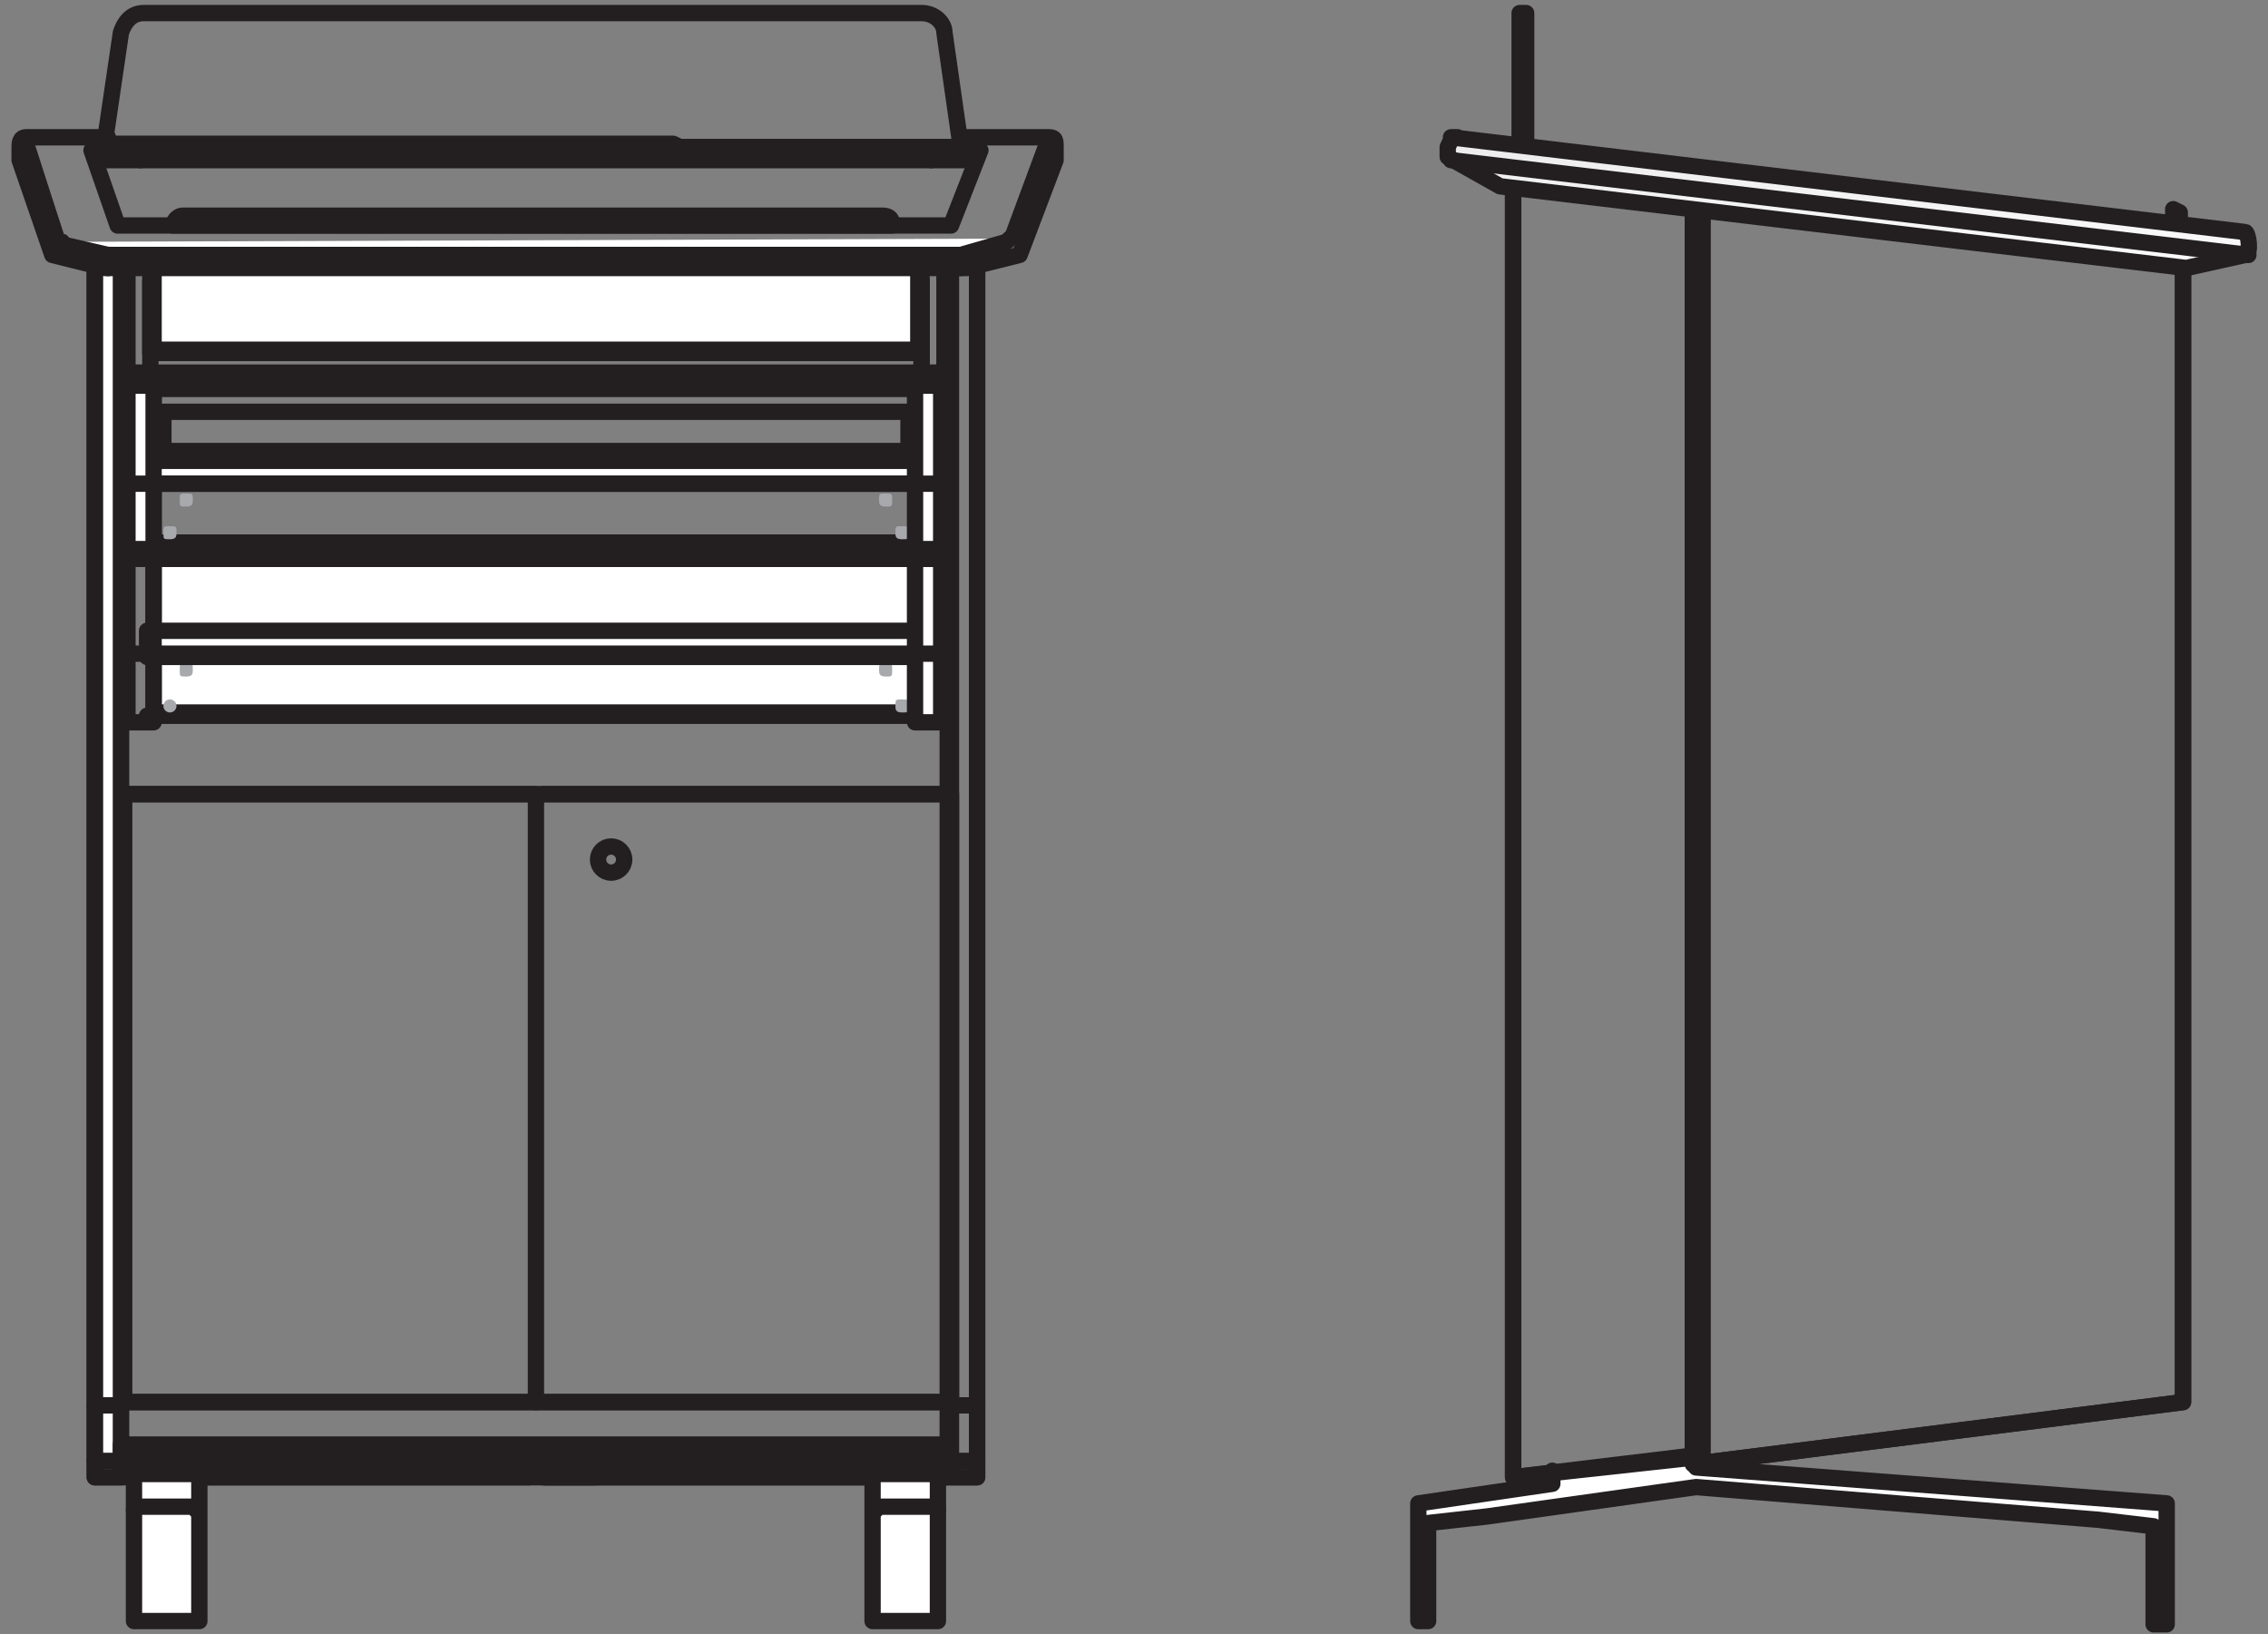<?xml version="1.0" encoding="UTF-8"?>
<svg id="Layer_2" xmlns="http://www.w3.org/2000/svg" xmlns:xlink="http://www.w3.org/1999/xlink" version="1.1" viewBox="0 0 69.4 50">
  <rect x="0" y="0" width="69.4" height="50" fill="#808080" stroke="none"/>
  <!-- Generator: Adobe Illustrator 29.5.1, SVG Export Plug-In . SVG Version: 2.1.0 Build 141)  -->
  <defs>
    <style>
      .st0 {
        fill: #e6e6e6;
      }

      .st0, .st1, .st2, .st3, .st4 {
        stroke: #231f20;
        stroke-linecap: round;
        stroke-linejoin: round;
        stroke-width: .5px;
      }

      .st1 {
        fill: none;
      }

      .st2 {
        fill: #fff;
      }

      .st3 {
        fill: #bfbfbf;
      }

      .st4 {
        fill: url(#linear-gradient);
      }

      .st5 {
        fill: #a7a9ac;
      }
    </style>
    <linearGradient id="linear-gradient" x1="56.6" y1="4.2" x2="56.6" y2="9" gradientUnits="userSpaceOnUse">
      <stop offset="0" stop-color="#ebebeb"/>
      <stop offset=".2" stop-color="#f0f0f0"/>
      <stop offset="1" stop-color="#fff"/>
    </linearGradient>
  </defs>
  <rect class="st3" x="5.8" y="44.7" width="12.4" height=".5"/>
  <g>
    <polygon class="st1" points="51.8 44.8 66.8 42.9 66.8 7.6 51.8 6 51.8 44.8"/>
    <polyline class="st2" points="46.5 4.4 46.5 .4 46.7 .4 46.7 4.4"/>
    <polyline class="st2" points="51.9 44.4 51.9 44.9 66.3 46 66.3 49.7 65.9 49.7 65.9 46.7 64.2 46.5 51.9 45.5 45.5 46.4 43.7 46.6 43.7 49.6 43.4 49.6 43.4 46 47.5 45.4 47.5 45"/>
    <polygon class="st1" points="52.1 44.5 46.3 45.2 46.3 5.3 52.1 6.4 52.1 44.5"/>
    <polygon class="st2" points="66.7 6.9 66.5 6.9 66.5 6.4 66.7 6.5 66.7 6.9"/>
    <polygon class="st1" points="51.8 6 51.8 6.3 46.3 5.3 46.3 45.2 51.8 44.6 51.8 44.8 66.8 42.9 66.8 7.6 51.8 6"/>
    <path class="st4" d="M44.6,4.2c-.2,0-.2.1-.3.3v.3l1.6.9,21,2.5,1.8-.4c.2,0,.1-.7,0-.7l-24.3-2.9Z"/>
    <line class="st1" x1="68.8" y1="7.8" x2="44.4" y2="4.9"/>
  </g>
  <g>
    <line class="st1" x1="28.2" y1="8.6" x2="28.2" y2="11.4"/>
    <rect class="st1" x="3.7" y="11.4" width="25.3" height="32.9"/>
    <rect class="st2" x="2.9" y="7.9" width=".8" height="37.3"/>
    <line class="st1" x1="2.9" y1="43" x2="3.7" y2="43"/>
    <rect class="st0" x="3.7" y="44.2" width="25.3" height=".5"/>
    <rect class="st1" x="29.1" y="7.9" width=".8" height="37.3"/>
    <line class="st1" x1="29.9" y1="43" x2="29.1" y2="43"/>
    <line class="st1" x1="2.9" y1="44.7" x2="3.7" y2="44.7"/>
    <line class="st1" x1="29.9" y1="44.7" x2="29.1" y2="44.7"/>
    <rect class="st3" x="16.6" y="44.7" width="12.4" height=".5"/>
    <rect class="st1" x="3.9" y="7.7" width="25" height="3.8"/>
    <rect class="st1" x="4.6" y="7.9" width="23.5" height="2.9"/>
    <line class="st1" x1="4.6" y1="11.5" x2="4.6" y2="8.6"/>
    <polyline class="st1" points="2.9 7.9 2.9 45.2 16.2 45.2"/>
    <polyline class="st1" points="29.9 7.9 29.9 45.2 16.7 45.2"/>
    <g>
      <rect class="st2" x="4.1" y="44.7" width="2" height="4.9"/>
      <line class="st1" x1="4.2" y1="45.1" x2="5.9" y2="45.1"/>
      <path class="st1" d="M4.1,46.2c0,0,0-.1.1-.1h1.7c0,0,.1,0,.1.1"/>
    </g>
    <g>
      <rect class="st2" x="26.7" y="44.7" width="2" height="4.9"/>
      <line class="st1" x1="28.6" y1="45.1" x2="26.9" y2="45.1"/>
      <path class="st1" d="M28.7,46.2c0,0,0-.1-.1-.1h-1.7c0,0-.1,0-.1.1"/>
    </g>
    <line class="st1" x1="4" y1="11.5" x2="28.9" y2="11.5"/>
    <rect class="st1" x="3.8" y="24.3" width="25.3" height="18.6"/>
    <line class="st1" x1="16.4" y1="42.9" x2="16.4" y2="24.3"/>
    <circle class="st1" cx="18.7" cy="26.3" r=".4"/>
    <line class="st1" x1="28.2" y1="21.9" x2="4.5" y2="21.9"/>
    <rect class="st2" x="4.7" y="17.1" width="23.7" height="4.7"/>
    <rect class="st2" x="4.5" y="19.3" width="23.8" height=".7"/>
    <path class="st5" d="M5.9,20.5c0,.1,0,.2-.2.2s-.2,0-.2-.2,0-.2.2-.2.2,0,.2.2Z"/>
    <ellipse class="st5" cx="5.2" cy="21.6" rx=".2" ry=".2"/>
    <path class="st5" d="M26.9,20.5c0,.1,0,.2.2.2s.2,0,.2-.2,0-.2-.2-.2-.2,0-.2.2Z"/>
    <path class="st5" d="M27.4,21.6c0,.1,0,.2.2.2s.2,0,.2-.2,0-.2-.2-.2-.2,0-.2.2Z"/>
    <line class="st1" x1="28.2" y1="20.1" x2="4.5" y2="20.1"/>
    <rect class="st1" x="3.9" y="17.1" width=".8" height="5"/>
    <line class="st1" x1="4" y1="20" x2="4.6" y2="20"/>
    <rect class="st2" x="28" y="17.1" width=".8" height="5"/>
    <line class="st1" x1="28.8" y1="20" x2="28.2" y2="20"/>
    <line class="st1" x1="28.2" y1="16.7" x2="4.5" y2="16.7"/>
    <rect class="st1" x="4.7" y="11.9" width="23.7" height="4.7"/>
    <rect class="st2" x="4.5" y="14.1" width="23.8" height=".7"/>
    <path class="st5" d="M5.9,15.3c0,.1,0,.2-.2.2s-.2,0-.2-.2,0-.2.2-.2.2,0,.2.2Z"/>
    <path class="st5" d="M5.4,16.3c0,.1,0,.2-.2.2s-.2,0-.2-.2,0-.2.2-.2.2,0,.2.2Z"/>
    <path class="st5" d="M26.9,15.3c0,.1,0,.2.2.2s.2,0,.2-.2,0-.2-.2-.2-.2,0-.2.2Z"/>
    <path class="st5" d="M27.4,16.3c0,.1,0,.2.2.2s.2,0,.2-.2,0-.2-.2-.2-.2,0-.2.2Z"/>
    <line class="st1" x1="28.2" y1="14.8" x2="4.5" y2="14.8"/>
    <rect class="st2" x="3.9" y="11.8" width=".8" height="5"/>
    <line class="st1" x1="4" y1="14.8" x2="4.6" y2="14.8"/>
    <rect class="st2" x="28" y="11.8" width=".8" height="5"/>
    <line class="st1" x1="28.8" y1="14.8" x2="28.2" y2="14.8"/>
    <rect class="st1" x="5" y="12.6" width="22.8" height="1.2"/>
    <polyline class="st2" points="4.7 8 4.7 10.7 28.1 10.7 28.1 7.8"/>
    <line class="st1" x1="28.2" y1="8.5" x2="28.2" y2="11.4"/>
    <line class="st1" x1="16.3" y1="24.3" x2="3.8" y2="24.3"/>
    <line class="st1" x1="29" y1="24.3" x2="16.6" y2="24.3"/>
    <line class="st1" x1="3.8" y1="42.9" x2="29" y2="42.9"/>
    <line class="st1" x1="1.7" y1="7.2" x2=".8" y2="4.5"/>
    <path class="st1" d="M29.6,4.2h2.5c.2,0,.2.1.2.3v.2s0,.1,0,.2l-1.1,2.9-1.6.4H3.2l-1.6-.4-1-2.9c0,0,0-.2,0-.2v-.2c0-.1,0-.3.2-.3h2.5"/>
    <line class="st1" x1="31" y1="7.2" x2="32" y2="4.5"/>
    <line class="st1" x1="1.7" y1="7.2" x2=".8" y2="4.4"/>
    <path class="st2" d="M30.9,7.3s0,0-.1.1l-1.4.4H3.3l-1.3-.3c0,0-.1,0-.1-.1"/>
    <path class="st1" d="M29.4,7.8s0,.1,0,.4"/>
    <polyline class="st1" points="29.9 4.6 30 4.6 29.1 6.9 3.6 6.9 2.8 4.6 2.9 4.6"/>
    <path class="st1" d="M27.3,6.9c0-.1,0-.3-.3-.3H5.6c-.2,0-.3.2-.3.3h21.9Z"/>
    <path class="st1" d="M20.8,4.5h0c0,0,4.1,0,4.1,0h0c0,0,2.6,0,2.6,0h0c0,0,1.9,0,1.9,0h0c0,0-.5-3.5-.5-3.5,0-.3-.3-.6-.7-.6H4.4c-.4,0-.6.3-.7.6l-.5,3.4h0c0,0,1.9,0,1.9,0h0c0,0,2.6,0,2.6,0h0c0,0,4.1,0,4.1,0h0c0,0,8.8,0,8.8,0Z"/>
    <polygon class="st1" points="29.8 4.5 29.8 4.6 29.7 4.9 3.1 4.9 3 4.6 3 4.5 29.8 4.5"/>
    <line class="st1" x1="4.3" y1="4.5" x2="4.3" y2="4.9"/>
    <line class="st1" x1="28.5" y1="4.5" x2="28.5" y2="4.9"/>
    <line class="st1" x1="18.9" y1="4.5" x2="14" y2="4.5"/>
    <path class="st1" d="M3.3,7.8s0,.1,0,.4"/>
  </g>
</svg>